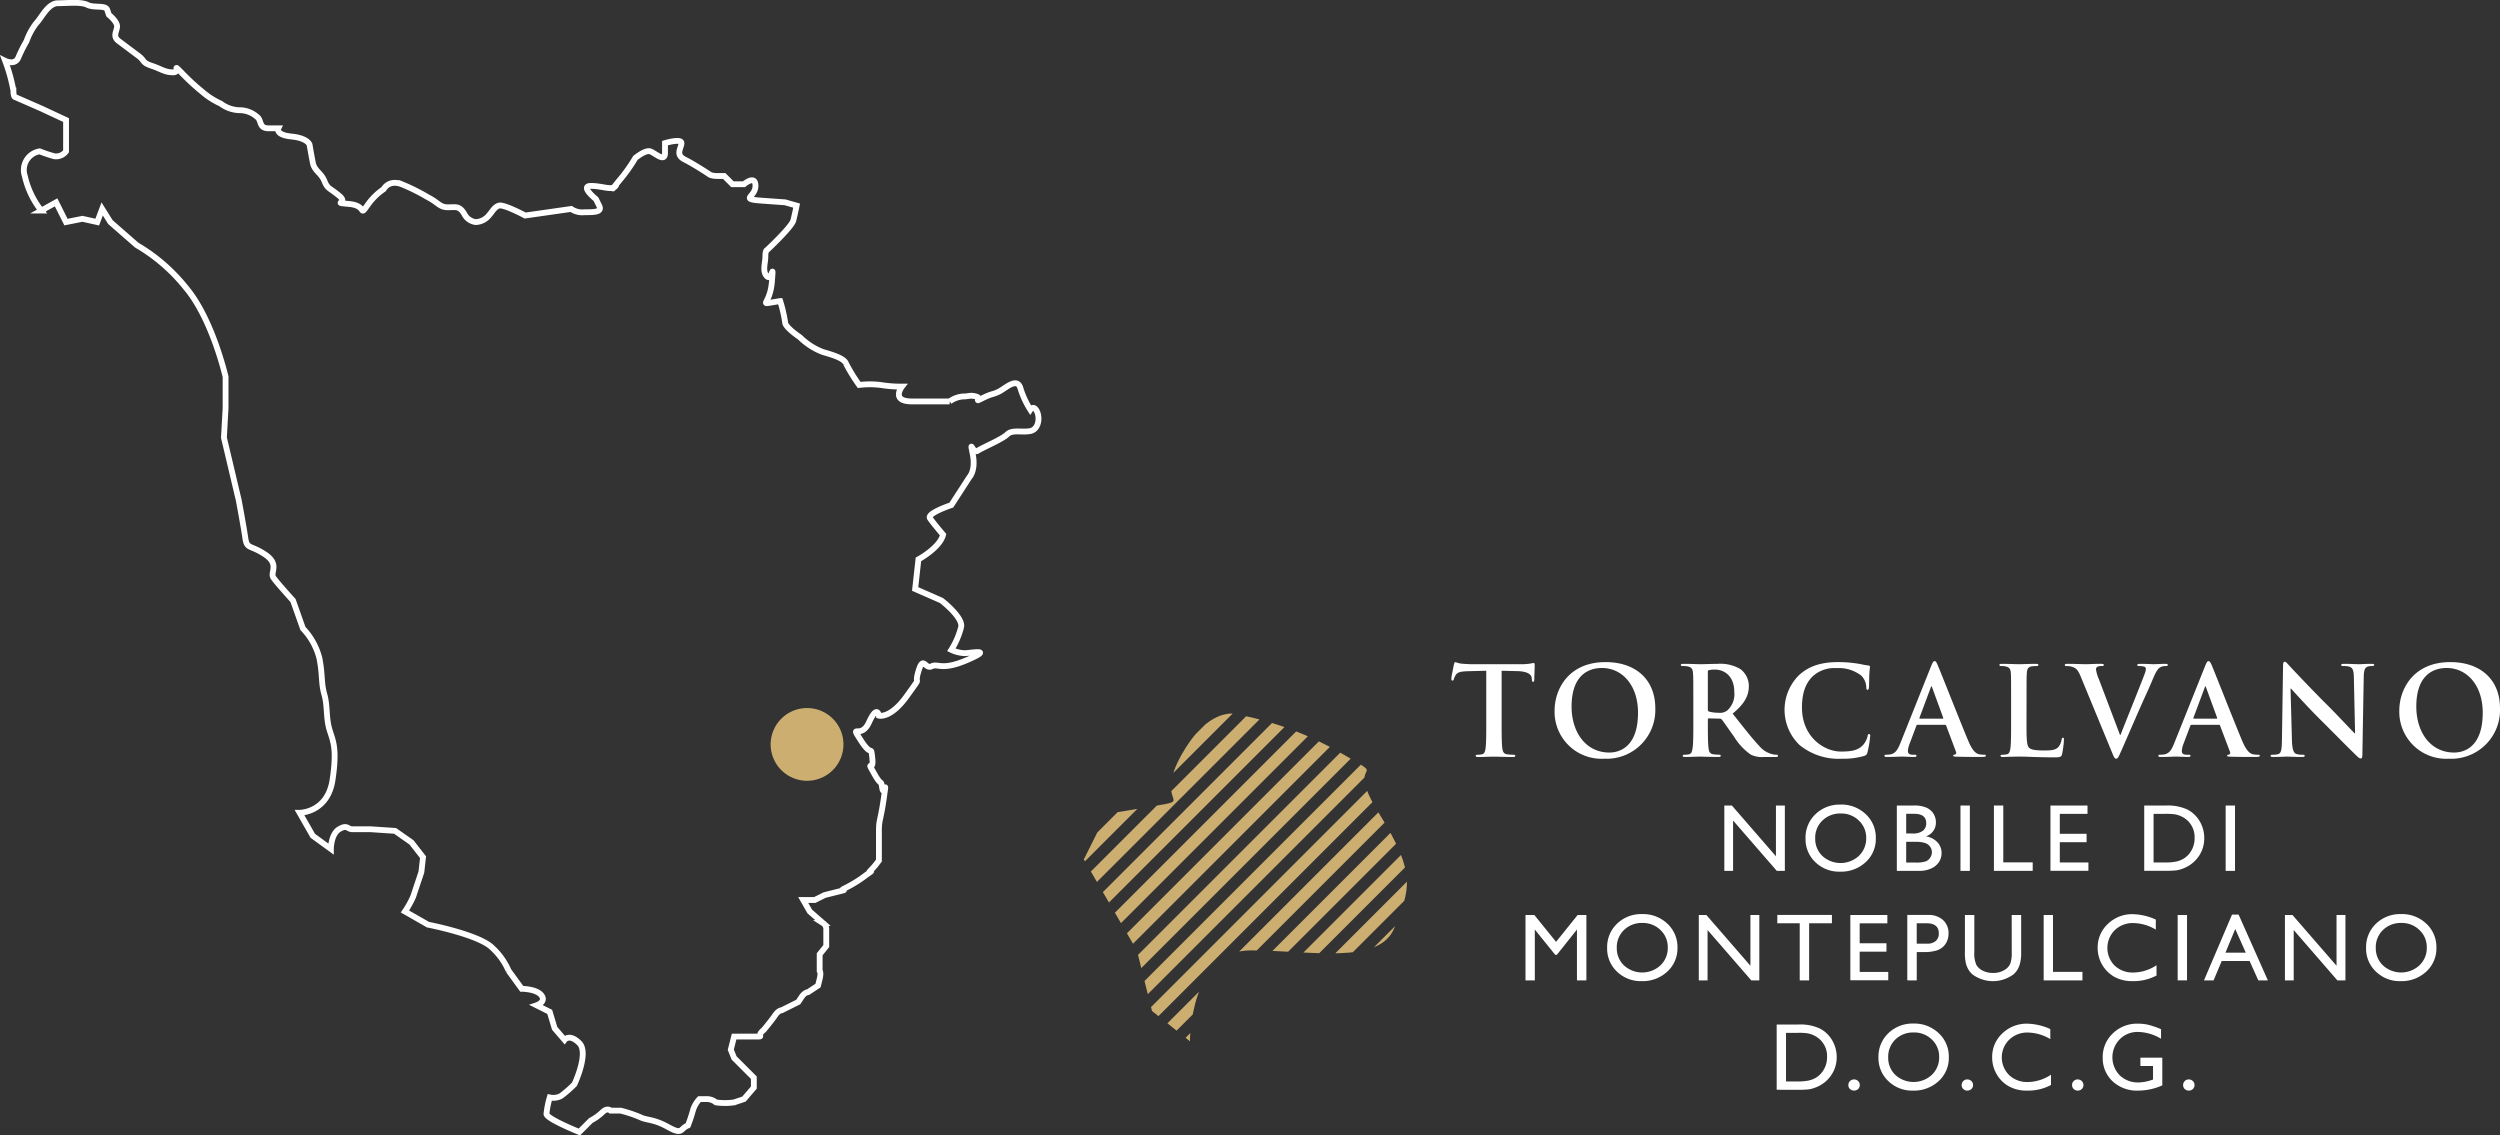 <svg xmlns="http://www.w3.org/2000/svg" xmlns:xlink="http://www.w3.org/1999/xlink" width="429.539" height="195.072" viewBox="0 0 429.539 195.072">
  <rect x="0" y="0" width="429.539" height="195.072" fill="#333333" stroke="none"/>
  <defs>
    <clipPath id="clip-path">
      <path id="Tracciato_3605" data-name="Tracciato 3605" d="M371.939,736.984c-5.211,9.115,2.6,7.815-5.211,9.115l-7.809,1.3-3.9,7.811,9.115,15.624,2.6,10.416,6.517,5.209s0-15.624,10.409-15.624,22.133,2.6,24.736-3.907,3.911-9.113-2.6-19.529,2.6-5.2-6.507-10.418a56.721,56.721,0,0,0-16.927-6.5,4.369,4.369,0,0,0-1.814-.346c-1.973,0-5.288,1.057-8.6,6.85" transform="translate(-355.014 -730.134)" fill="none"/>
    </clipPath>
  </defs>
  <g id="Raggruppa_5313" data-name="Raggruppa 5313" transform="translate(-239.111 -420.41)">
    <g id="Raggruppa_5311" data-name="Raggruppa 5311" transform="translate(-1823 -7538.105)">
      <g id="Raggruppa_4595" data-name="Raggruppa 4595" transform="translate(2063 7959.001)">
        <path id="Tracciato_2153" data-name="Tracciato 2153" d="M-2547.75,921.892v-5.371l-4.241-1.979-4.523-1.978s-.282,0-.282-1.131a30.047,30.047,0,0,0-1.413-5.089s1.7.848,2.261-.566a26.542,26.542,0,0,1,1.412-2.827,11,11,0,0,1,1.7-3.11c.848-.847,1.979-3.392,3.676-3.392s3.958-.283,5.088.282,3.109,0,3.392.848l.282.849s1.414,1.13,1.414,1.978-.848,1.7.282,2.544l3.393,2.544c1.132.848.565,1.13,2.262,1.7s2.262,1.13,3.675,1.13-.284-1.7,1.414,0a39.946,39.946,0,0,0,3.675,3.393,12.95,12.95,0,0,0,3.109,1.979,5.619,5.619,0,0,0,3.11,1.131,4.52,4.52,0,0,1,3.109,1.13c.849.565.283,1.979,1.98,1.979h1.694s-.565,1.13,2.262,1.413,3.11,1.413,3.11,1.413.283,1.7.565,3.11,1.414,1.7,1.979,3.109.848,1.131,2.545,2.545-1.413,1.13,1.7,1.412,1.7,2.262,3.112.284a10.745,10.745,0,0,1,2.825-2.827s.849-1.7,3.11-.848a33.576,33.576,0,0,1,4.523,2.261c1.7.848,1.979,1.7,3.393,1.7s1.979-.283,2.827,1.13a2.535,2.535,0,0,0,1.979,1.413,3.057,3.057,0,0,0,1.979-.848c.848-.848,1.131-1.7,1.98-1.979s4.523,1.7,4.523,1.7l7.915-1.131a3.3,3.3,0,0,0,2.261.565c1.7,0,3.11,0,2.544-1.131l-.565-1.131s-2.828-2.262-.848-2.262,3.675.848,4.241,0-1.7,1.979.563-.848a27.729,27.729,0,0,0,2.829-3.958s1.7-1.413,2.544-1.131,2.544,1.979,2.544.283v-1.7s2.826-.849,2.826,0-1.129,1.979.565,2.826,4.241,2.545,4.241,2.545.282.282,1.413.282h1.131l1.413,1.414h1.98s1.977-1.7,1.977.282-2.825,2.262,1.132,2.545l3.958.282,1.979.566s-.283,1.414-.565,2.545-4.523,5.088-4.523,5.088-.283,0-.283,1.13-.566,2.546.283,3.393,1.131-2.826.848.848-1.979,3.958-.282,3.675l1.7-.282a24.209,24.209,0,0,1,.849,3.675c0,.848,2.543,2.545,2.543,2.545a11.324,11.324,0,0,0,3.96,2.543c1.977.565,3.673,1.131,3.956,1.979a29.781,29.781,0,0,0,2.261,3.675,15.14,15.14,0,0,1,3.676,0,21.934,21.934,0,0,0,3.674.283s-1.978,2.544,1.7,2.544h6.5a4.456,4.456,0,0,1,2.261-.849c1.132,0,1.132-.281,2.261,0s-.565,1.131,1.132.284,1.7-.565,2.827-1.131,3.11-2.544,3.675-.565a14.929,14.929,0,0,0,1.7,3.675s.565-.848,1.131.283.283,3.109-1.131,3.392-3.111-.283-3.958.565-4.24,2.261-5.089,2.827-1.413-2.262-.849.565-.565,3.958-.565,3.958l-3.109,4.806s-4.241,1.413-3.675,2.262,2.26,2.826,2.26,2.826c-.564,2.262-4.24,4.241-4.24,4.241l-.565,5.088,4.521,1.979s3.676,2.828,3.392,4.524a13.877,13.877,0,0,1-1.694,3.958,5.841,5.841,0,0,0,2.261.565c1.13,0,5.089-.848.565,1.13s-5.088.566-6.219,1.131-1.414-1.979-2.261.848.848.283-1.979,4.241-4.806,3.392-4.806,3.392-.283-1.979-1.7,1.131-3.393,0-1.413,3.11,1.7.565,1.978,3.108-1.131,0,.283,2.545,1.131.848,1.414,2.544.848-2.262.282,1.7-.848,3.675-.848,5.654v5.089a12.473,12.473,0,0,1-1.413,1.7c-.848.848,1.13-.566-.848.848a21.473,21.473,0,0,1-3.675,2.262c-1.131.565,1.131,0-1.131.565l-2.262.565-1.7.849h-1.978l1.13,1.978,2.263,1.978a1.226,1.226,0,0,1,.565,1.131v2.826l-1.132,1.414v2.827s.284.283,0,1.413l-.281,1.132-1.7,1.129s-.566,0-1.131.85l-.566.848-2.827,1.413s-.565,0-1.131.848-1.978,2.545-1.978,2.545c-1.415,1.132.282,1.132-1.415,1.132h-3.673l-.567,2.259.567,1.414,3.392,3.392v1.7l-1.7,1.978s-.849.285-1.7.567a11.006,11.006,0,0,1-3.111,0,2.469,2.469,0,0,0-1.7-.567h-1.131a4.824,4.824,0,0,0-1.131,1.982,24.144,24.144,0,0,1-.848,2.543c-1.413.566-.848,1.7-3.393.282s-3.675-1.131-4.8-1.7a22.246,22.246,0,0,0-3.392-1.128h-1.7s-.566-.567-1.414.28a8.7,8.7,0,0,1-1.979,1.413l-1.98,1.979s-5.653-2.261-5.653-3.109a15.952,15.952,0,0,1,.565-2.828,2.777,2.777,0,0,0,1.979-.281,21.244,21.244,0,0,0,2.261-1.979s2.545-5.372.848-7.069-2.543-.564-2.543-.564l-1.7-1.98-.848-2.826-2.261-1.131s1.7-.564.848-1.7-3.392-1.131-3.392-1.131l-2.26-3.11a11.627,11.627,0,0,0-2.828-3.957c-2.261-2.262-11.025-3.958-11.025-3.958l-3.958-2.261a16.313,16.313,0,0,0,1.413-2.545l1.414-4.24.282-2.544-1.979-2.544-2.826-1.979-4.242-.283h-3.109c-.848,0-.848-.849-2.262,0s-1.413,3.392-1.413,3.392l-3.11-2.262-2.262-3.957s4.808,0,5.655-5.654,0-6.784-.566-8.763-.281-3.958-.848-5.937-.282-3.392-.848-6.219a11.451,11.451,0,0,0-2.826-5.089l-1.7-4.806s-2.826-3.109-3.392-3.958,1.131-2.262-1.415-3.958-3.108-.849-3.392-2.827-1.13-6.5-1.13-6.5l-2.544-10.742.282-5.088v-5.372s-2.262-9.894-6.785-15.266a30.379,30.379,0,0,0-8.48-7.351l-4.524-3.957-1.412-2.262-.849,2.262-2.544-.566-2.826.566-1.7-3.393-2.545,1.414a14.793,14.793,0,0,1-2.827-5.937,3.241,3.241,0,0,1,2.544-4.24,23.875,23.875,0,0,0,2.544.849A2.125,2.125,0,0,0-2547.75,921.892Z" transform="translate(2558.21 -896.379)" fill="none" stroke="#fff" stroke-width="1"/>
        <path id="Tracciato_2154" data-name="Tracciato 2154" d="M-2247.527,1177.329a6.251,6.251,0,0,1-6.25,6.25,6.259,6.259,0,0,1-6.258-6.25,6.251,6.251,0,0,1,6.258-6.248,6.243,6.243,0,0,1,6.25,6.248" transform="translate(2391.556 -1049.913)" fill="#ccae71"/>
      </g>
    </g>
    <g id="Raggruppa_5312" data-name="Raggruppa 5312" transform="translate(488.475 534)">
      <g id="Raggruppa_5139" data-name="Raggruppa 5139">
        <path id="Tracciato_3750" data-name="Tracciato 3750" d="M329.038,696.514l-3.154.081c-1.227.045-1.736.151-2.062.617a2.735,2.735,0,0,0-.353.738c-.038.171-.106.254-.23.254-.155,0-.2-.1-.2-.335,0-.338.41-2.265.45-2.434.063-.279.126-.405.248-.405a5.272,5.272,0,0,0,.919.254c.617.063,1.416.108,2.114.108h8.384a9.526,9.526,0,0,0,1.457-.108,4.824,4.824,0,0,1,.57-.1c.153,0,.178.124.178.442,0,.448-.068,1.909-.068,2.458-.023.212-.063.338-.191.338-.164,0-.2-.108-.23-.423l-.018-.23c-.047-.554-.619-1.146-2.5-1.191l-2.672-.061v8.679c0,1.948,0,3.623.108,4.532.065.592.189,1.058.831,1.141a8.74,8.74,0,0,0,1.074.079c.239,0,.342.07.342.176,0,.149-.169.212-.405.212-1.394,0-2.731-.063-3.323-.063-.484,0-1.817.063-2.659.063-.286,0-.432-.063-.432-.212,0-.106.086-.176.342-.176a3.51,3.51,0,0,0,.761-.079c.425-.083.549-.549.615-1.166.106-.885.106-2.56.106-4.507Z" transform="translate(-323.04 -694.861)" fill="#fff"/>
        <path id="Tracciato_3751" data-name="Tracciato 3751" d="M330.92,703.331c0-3.622,2.391-8.3,8.747-8.3,5.268,0,8.553,3.068,8.553,7.92a8.372,8.372,0,0,1-8.767,8.679,8.066,8.066,0,0,1-8.533-8.3m14.332.4c0-4.741-2.731-7.689-6.2-7.689-2.436,0-5.214,1.358-5.214,6.628,0,4.406,2.436,7.9,6.5,7.9,1.484,0,4.913-.72,4.913-6.84" transform="translate(-313.179 -694.861)" fill="#fff"/>
        <path id="Tracciato_3752" data-name="Tracciato 3752" d="M342.7,701.3c0-3.215,0-3.809-.052-4.487-.036-.718-.214-1.056-.91-1.207a4.234,4.234,0,0,0-.819-.065c-.243,0-.367-.038-.367-.189s.151-.189.468-.189c1.126,0,2.458.063,2.907.063.716,0,2.326-.063,2.981-.063a6.76,6.76,0,0,1,3.893.909,3.654,3.654,0,0,1,1.439,2.9c0,1.565-.657,3.008-2.787,4.741,1.884,2.371,3.339,4.255,4.586,5.568a4.192,4.192,0,0,0,2.373,1.439,2.982,2.982,0,0,0,.592.061c.171,0,.248.065.248.173,0,.169-.14.212-.392.212h-2.015a4.355,4.355,0,0,1-2.265-.4,10.361,10.361,0,0,1-2.9-3.116c-.844-1.162-1.815-2.605-2.092-2.92a.443.443,0,0,0-.383-.149l-1.846-.045c-.1,0-.162.045-.162.173v.295c0,1.968,0,3.643.106,4.53.056.615.187,1.078.82,1.166a10.333,10.333,0,0,0,1.04.079c.167,0,.254.065.254.173,0,.151-.146.212-.423.212-1.223,0-2.8-.061-3.114-.061-.4,0-1.731.061-2.585.061-.272,0-.419-.061-.419-.212,0-.108.083-.173.336-.173a3.638,3.638,0,0,0,.763-.079c.425-.088.529-.552.615-1.166.113-.887.113-2.562.113-4.512Zm2.495,1.673c0,.232.043.32.187.383a5.593,5.593,0,0,0,1.61.209,2.1,2.1,0,0,0,1.5-.36,3.727,3.727,0,0,0,1.25-3.172c0-3.01-1.986-3.877-3.235-3.877a4.549,4.549,0,0,0-1.126.088c-.144.043-.187.122-.187.295Z" transform="translate(-301.125 -694.695)" fill="#fff"/>
        <path id="Tracciato_3753" data-name="Tracciato 3753" d="M351.093,709.322a8.383,8.383,0,0,1-.144-12.045c1.517-1.4,3.532-2.247,6.689-2.247a21.084,21.084,0,0,1,3.069.212c.8.106,1.477.3,2.114.362.241.018.324.126.324.255,0,.169-.07.419-.106,1.159-.047.7-.027,1.866-.068,2.29-.023.315-.07.486-.257.486-.164,0-.2-.171-.2-.464a3.015,3.015,0,0,0-.831-1.948,6.31,6.31,0,0,0-4.3-1.317,5.485,5.485,0,0,0-3.976,1.317c-1.551,1.414-1.945,3.429-1.945,5.482,0,5.036,3.83,7.535,6.666,7.535,1.884,0,3.028-.212,3.877-1.184a3.51,3.51,0,0,0,.714-1.4c.061-.336.106-.421.277-.421.153,0,.194.146.194.318a19.879,19.879,0,0,1-.471,2.814.752.752,0,0,1-.549.617,12.345,12.345,0,0,1-3.807.486,10.6,10.6,0,0,1-7.265-2.308" transform="translate(-291.218 -694.861)" fill="#fff"/>
        <path id="Tracciato_3754" data-name="Tracciato 3754" d="M361.763,705.9c-.1,0-.144.043-.191.169l-1.137,3.026a4.1,4.1,0,0,0-.315,1.294c0,.381.185.651.842.651h.32c.252,0,.315.045.315.173,0,.169-.131.209-.351.209-.687,0-1.594-.061-2.249-.061-.234,0-1.4.061-2.5.061-.275,0-.4-.041-.4-.209,0-.128.088-.173.257-.173A5.485,5.485,0,0,0,357,711c.968-.128,1.376-.847,1.808-1.907l5.306-13.295c.257-.612.378-.846.59-.846s.322.191.527.68c.516,1.164,3.9,9.8,5.259,13.017.8,1.9,1.409,2.2,1.86,2.31a4.407,4.407,0,0,0,.885.079c.171,0,.281.022.281.173,0,.169-.191.209-.979.209-.759,0-2.31,0-4-.041-.383-.02-.639-.02-.639-.169,0-.128.09-.173.3-.187a.35.35,0,0,0,.185-.488l-1.684-4.491a.21.21,0,0,0-.221-.146Zm4.323-1.058c.11,0,.131-.063.11-.128l-1.909-5.228c-.023-.086-.043-.191-.108-.191s-.108.106-.131.191l-1.943,5.21c-.02.083,0,.146.086.146Z" transform="translate(-281.677 -694.955)" fill="#fff"/>
        <path id="Tracciato_3755" data-name="Tracciato 3755" d="M369.522,705.026c0,2.708,0,4.172.444,4.555.36.318.916.464,2.56.464,1.126,0,1.954-.023,2.481-.594a2.613,2.613,0,0,0,.547-1.27c.025-.189.061-.318.234-.318.149,0,.169.1.169.363a16.217,16.217,0,0,1-.317,2.434c-.122.464-.234.57-1.333.57-1.52,0-2.627-.043-3.573-.063-.959-.043-1.716-.063-2.587-.063-.234,0-.7,0-1.2.02-.486,0-1.038.043-1.466.043-.27,0-.423-.063-.423-.209,0-.108.085-.176.342-.176a3.4,3.4,0,0,0,.759-.081c.428-.083.529-.549.617-1.164.1-.887.1-2.56.1-4.51V701.3c0-3.215,0-3.807-.041-4.487-.045-.721-.207-1.058-.905-1.207a3.189,3.189,0,0,0-.7-.063c-.239,0-.362-.043-.362-.191s.149-.189.47-.189c.991,0,2.323.063,2.9.063.507,0,2.055-.063,2.879-.063.3,0,.446.043.446.189s-.126.191-.385.191a5.417,5.417,0,0,0-.82.063c-.576.106-.743.468-.783,1.207-.045.68-.045,1.272-.045,4.487Z" transform="translate(-270.702 -694.695)" fill="#fff"/>
        <path id="Tracciato_3756" data-name="Tracciato 3756" d="M372.541,697.236c-.484-1.162-.847-1.4-1.608-1.61a3.293,3.293,0,0,0-.826-.083c-.191,0-.25-.061-.25-.191,0-.167.23-.189.552-.189,1.121,0,2.326.063,3.064.063.534,0,1.549-.063,2.6-.063.263,0,.493.043.493.189s-.133.191-.322.191a1.544,1.544,0,0,0-.829.149.511.511,0,0,0-.2.446,6.273,6.273,0,0,0,.482,1.628l3.641,9.609h.088c.907-2.328,3.67-9.143,4.17-10.541a2.511,2.511,0,0,0,.189-.783.4.4,0,0,0-.275-.4,2.86,2.86,0,0,0-.849-.106c-.191,0-.36-.02-.36-.166,0-.171.2-.214.6-.214,1.054,0,1.943.063,2.218.063.358,0,1.353-.063,1.992-.063.281,0,.441.043.441.189s-.124.191-.338.191a1.792,1.792,0,0,0-1.029.257c-.284.189-.6.549-1.171,1.9-.828,1.988-1.4,3.132-2.544,5.734-1.349,3.093-2.348,5.4-2.814,6.461-.552,1.225-.678,1.565-.97,1.565s-.4-.3-.808-1.29Z" transform="translate(-264.454 -694.696)" fill="#fff"/>
        <path id="Tracciato_3757" data-name="Tracciato 3757" d="M382.671,705.9c-.1,0-.142.043-.189.169l-1.144,3.026a4.166,4.166,0,0,0-.315,1.294c0,.381.189.651.847.651h.313c.259,0,.326.045.326.173,0,.169-.135.209-.365.209-.678,0-1.587-.061-2.24-.061-.239,0-1.4.061-2.508.061-.272,0-.4-.041-.4-.209,0-.128.088-.173.252-.173a5.505,5.505,0,0,0,.657-.038c.97-.128,1.376-.847,1.8-1.907l5.318-13.295c.248-.612.381-.846.592-.846.189,0,.313.191.536.68.5,1.164,3.886,9.8,5.241,13.017.8,1.9,1.414,2.2,1.857,2.31a4.506,4.506,0,0,0,.894.079c.173,0,.277.022.277.173,0,.169-.189.209-.975.209-.763,0-2.305,0-4-.041-.378-.02-.637-.02-.637-.169,0-.128.086-.173.3-.187a.347.347,0,0,0,.189-.488l-1.7-4.491a.2.2,0,0,0-.212-.146Zm4.32-1.058c.106,0,.124-.063.106-.128l-1.909-5.228c-.02-.086-.038-.191-.1-.191s-.108.106-.128.191l-1.945,5.21c-.02.083,0,.146.083.146Z" transform="translate(-255.516 -694.955)" fill="#fff"/>
        <path id="Tracciato_3758" data-name="Tracciato 3758" d="M389.226,708.488c.05,1.652.32,2.2.738,2.348a3.239,3.239,0,0,0,1.1.146c.236,0,.36.045.36.173,0,.169-.187.209-.484.209-1.38,0-2.222-.061-2.625-.061-.2,0-1.189.061-2.287.061-.275,0-.468-.016-.468-.209,0-.128.135-.173.338-.173a3.427,3.427,0,0,0,.955-.106c.552-.167.637-.779.66-2.621l.187-12.531c0-.428.065-.723.272-.723.236,0,.428.275.788.657.25.275,3.467,3.726,6.556,6.8,1.45,1.436,4.307,4.487,4.66,4.829h.1l-.207-9.51c-.018-1.29-.207-1.7-.716-1.907a3.507,3.507,0,0,0-1.126-.126c-.252,0-.34-.061-.34-.189,0-.171.239-.189.549-.189,1.1,0,2.121.063,2.564.063.234,0,1.036-.063,2.078-.063.272,0,.489.018.489.189,0,.128-.128.189-.387.189a2.292,2.292,0,0,0-.637.065c-.592.169-.756.613-.781,1.8l-.234,13.362c0,.459-.083.655-.272.655-.232,0-.486-.234-.716-.468-1.337-1.272-4.048-4.044-6.25-6.225-2.3-2.287-4.658-4.935-5.043-5.333h-.061Z" transform="translate(-244.8 -694.896)" fill="#fff"/>
        <path id="Tracciato_3759" data-name="Tracciato 3759" d="M395.385,703.331c0-3.622,2.393-8.3,8.744-8.3,5.27,0,8.555,3.068,8.555,7.92a8.369,8.369,0,0,1-8.765,8.679,8.068,8.068,0,0,1-8.535-8.3m14.332.4c0-4.741-2.729-7.689-6.2-7.689-2.436,0-5.212,1.358-5.212,6.628,0,4.406,2.436,7.9,6.5,7.9,1.486,0,4.913-.72,4.913-6.84" transform="translate(-232.509 -694.861)" fill="#fff"/>
      </g>
      <path id="Tracciato_3760" data-name="Tracciato 3760" d="M352.742,705.976h1.531V717.2h-1.387l-7.508-8.647V717.2h-1.506V705.976h1.3l7.567,8.719Z" transform="translate(-296.971 -681.164)" fill="#fff"/>
      <path id="Tracciato_3761" data-name="Tracciato 3761" d="M356.082,705.9a6.069,6.069,0,0,1,4.332,1.65,5.466,5.466,0,0,1,1.733,4.131A5.36,5.36,0,0,1,360.4,715.8a6.189,6.189,0,0,1-4.406,1.63,5.852,5.852,0,0,1-4.235-1.63,5.443,5.443,0,0,1-1.688-4.079,5.547,5.547,0,0,1,1.707-4.163,5.943,5.943,0,0,1,4.307-1.65m.061,1.531a4.348,4.348,0,0,0-3.168,1.2,4.1,4.1,0,0,0-1.245,3.08,4.053,4.053,0,0,0,1.245,3.024,4.629,4.629,0,0,0,6.261-.029,4.1,4.1,0,0,0,1.256-3.057,4.005,4.005,0,0,0-1.256-3,4.285,4.285,0,0,0-3.093-1.22" transform="translate(-289.217 -681.255)" fill="#fff"/>
      <path id="Tracciato_3762" data-name="Tracciato 3762" d="M360.837,717.2h-3.8V705.976h2.947a5.039,5.039,0,0,1,2.161.376,2.762,2.762,0,0,1,1.191,1.027,2.8,2.8,0,0,1,.414,1.515,2.45,2.45,0,0,1-1.711,2.373A3.486,3.486,0,0,1,364,712.275a2.648,2.648,0,0,1,.721,1.864,2.725,2.725,0,0,1-.439,1.535,3.149,3.149,0,0,1-1.3,1.1,4.78,4.78,0,0,1-2.143.426m-.813-9.8h-1.382v3.377h1.072a2.729,2.729,0,0,0,1.83-.491,1.611,1.611,0,0,0,.538-1.27c0-1.078-.68-1.616-2.058-1.616m.124,4.807h-1.506v3.562h1.585a5.085,5.085,0,0,0,1.783-.2,1.587,1.587,0,0,0,.759-.637,1.678,1.678,0,0,0,.288-.932,1.6,1.6,0,0,0-.3-.943,1.752,1.752,0,0,0-.86-.637,5.3,5.3,0,0,0-1.747-.207" transform="translate(-280.495 -681.164)" fill="#fff"/>
      <rect id="Rettangolo_1681" data-name="Rettangolo 1681" width="1.612" height="11.228" transform="translate(87.475 24.813)" fill="#fff"/>
      <path id="Tracciato_3763" data-name="Tracciato 3763" d="M364.447,705.976h1.61v9.766h5.054V717.2h-6.664Z" transform="translate(-271.225 -681.164)" fill="#fff"/>
      <path id="Tracciato_3764" data-name="Tracciato 3764" d="M368.761,705.976h6.365v1.43h-4.757v3.424h4.6v1.441h-4.6v3.485h4.915v1.432h-6.522Z" transform="translate(-265.826 -681.164)" fill="#fff"/>
      <path id="Tracciato_3765" data-name="Tracciato 3765" d="M375.917,717.186v-11.21h3.789a8.025,8.025,0,0,1,3.625.685,5.263,5.263,0,0,1,2.123,2.022,5.652,5.652,0,0,1,.777,2.911,5.564,5.564,0,0,1-.421,2.152,5.645,5.645,0,0,1-3.143,3.024,5.7,5.7,0,0,1-1.164.335,15.924,15.924,0,0,1-2.033.081Zm3.618-9.78h-2.01v8.35h2.06a8.336,8.336,0,0,0,1.873-.164,4.307,4.307,0,0,0,1.11-.419,3.984,3.984,0,0,0,.819-.619,4.182,4.182,0,0,0,1.187-3.051,3.879,3.879,0,0,0-2.251-3.645,4.341,4.341,0,0,0-1.11-.365,10.942,10.942,0,0,0-1.677-.088" transform="translate(-256.871 -681.164)" fill="#fff"/>
      <rect id="Rettangolo_1682" data-name="Rettangolo 1682" width="1.607" height="11.228" transform="translate(133.04 24.813)" fill="#fff"/>
      <path id="Tracciato_3766" data-name="Tracciato 3766" d="M337.656,714.331h1.506v11.23h-1.621v-8.735l-3.449,4.338H333.8l-3.5-4.338v8.735H328.7v-11.23h1.52l3.733,4.611Z" transform="translate(-315.96 -670.708)" fill="#fff"/>
      <path id="Tracciato_3767" data-name="Tracciato 3767" d="M340.941,714.26a6.065,6.065,0,0,1,4.336,1.646,5.473,5.473,0,0,1,1.736,4.134,5.386,5.386,0,0,1-1.756,4.111,6.192,6.192,0,0,1-4.4,1.63,5.871,5.871,0,0,1-4.235-1.63,5.426,5.426,0,0,1-1.693-4.079,5.54,5.54,0,0,1,1.707-4.165,5.949,5.949,0,0,1,4.3-1.646m.068,1.526a4.381,4.381,0,0,0-3.172,1.2,4.121,4.121,0,0,0-1.247,3.08,4.049,4.049,0,0,0,1.252,3.024,4.63,4.63,0,0,0,6.259-.027,4.1,4.1,0,0,0,1.252-3.06,4.014,4.014,0,0,0-1.252-3,4.285,4.285,0,0,0-3.091-1.218" transform="translate(-308.161 -670.797)" fill="#fff"/>
      <path id="Tracciato_3768" data-name="Tracciato 3768" d="M350.793,714.331h1.531v11.23h-1.385l-7.508-8.648v8.648h-1.506v-11.23h1.3l7.569,8.72Z" transform="translate(-299.408 -670.708)" fill="#fff"/>
      <path id="Tracciato_3769" data-name="Tracciato 3769" d="M347.917,714.325H357.3v1.427h-3.917v9.816h-1.617v-9.816h-3.852Z" transform="translate(-291.91 -670.716)" fill="#fff"/>
      <path id="Tracciato_3770" data-name="Tracciato 3770" d="M353.49,714.331h6.36v1.432h-4.755v3.424h4.6v1.439h-4.6v3.49h4.91v1.427H353.49Z" transform="translate(-284.936 -670.708)" fill="#fff"/>
      <path id="Tracciato_3771" data-name="Tracciato 3771" d="M357.836,725.567V714.326H361.4a3.675,3.675,0,0,1,2.569.869,3,3,0,0,1,.952,2.328,3.163,3.163,0,0,1-.486,1.734,2.8,2.8,0,0,1-1.342,1.1,6.826,6.826,0,0,1-2.447.344h-1.186v4.87Zm3.278-9.814h-1.659v3.512h1.756a2.243,2.243,0,0,0,1.513-.462,1.669,1.669,0,0,0,.527-1.321c0-1.148-.711-1.729-2.137-1.729" transform="translate(-279.497 -670.715)" fill="#fff"/>
      <path id="Tracciato_3772" data-name="Tracciato 3772" d="M370.275,714.331H371.9v6.376a7.075,7.075,0,0,1-.2,1.952,4.039,4.039,0,0,1-.457,1.1,3.58,3.58,0,0,1-.68.783,5.926,5.926,0,0,1-7.009.011,3.506,3.506,0,0,1-.682-.795,4.089,4.089,0,0,1-.455-1.074,7.759,7.759,0,0,1-.182-1.99v-6.36h1.617v6.376a4.793,4.793,0,0,0,.356,2.2,2.635,2.635,0,0,0,1.105.993,3.808,3.808,0,0,0,1.747.376,3.532,3.532,0,0,0,2.33-.75,2.268,2.268,0,0,0,.678-.946,5.624,5.624,0,0,0,.212-1.873Z" transform="translate(-273.997 -670.708)" fill="#fff"/>
      <path id="Tracciato_3773" data-name="Tracciato 3773" d="M368.244,714.331h1.6V724.1h5.061v1.461h-6.662Z" transform="translate(-266.473 -670.708)" fill="#fff"/>
      <path id="Tracciato_3774" data-name="Tracciato 3774" d="M382.476,723.038v1.77a8.446,8.446,0,0,1-4.084.964,6.3,6.3,0,0,1-3.195-.756,5.7,5.7,0,0,1-2.832-4.951,5.491,5.491,0,0,1,1.749-4.122,5.976,5.976,0,0,1,4.309-1.675,10.128,10.128,0,0,1,3.931.925v1.727a7.756,7.756,0,0,0-3.848-1.126,4.457,4.457,0,0,0-3.208,1.222,4.316,4.316,0,0,0-.02,6.085,4.478,4.478,0,0,0,3.213,1.191,7.305,7.305,0,0,0,3.985-1.254" transform="translate(-261.316 -670.788)" fill="#fff"/>
      <rect id="Rettangolo_1683" data-name="Rettangolo 1683" width="1.607" height="11.23" transform="translate(124.794 43.623)" fill="#fff"/>
      <path id="Tracciato_3775" data-name="Tracciato 3775" d="M385.3,714.3h1.132l5.027,11.3h-1.641l-1.5-3.327h-4.791l-1.4,3.327h-1.648Zm2.362,6.536-1.808-4.066-1.682,4.066Z" transform="translate(-251.167 -670.745)" fill="#fff"/>
      <path id="Tracciato_3776" data-name="Tracciato 3776" d="M395.522,714.331h1.531v11.23h-1.387l-7.5-8.648v8.648h-1.508v-11.23h1.3l7.567,8.72Z" transform="translate(-243.435 -670.708)" fill="#fff"/>
      <path id="Tracciato_3777" data-name="Tracciato 3777" d="M398.868,714.26a6.037,6.037,0,0,1,4.329,1.646,5.455,5.455,0,0,1,1.734,4.134,5.374,5.374,0,0,1-1.752,4.111,6.2,6.2,0,0,1-4.4,1.63,5.842,5.842,0,0,1-4.23-1.63,5.407,5.407,0,0,1-1.7-4.079,5.559,5.559,0,0,1,1.709-4.165,5.961,5.961,0,0,1,4.311-1.646m.061,1.526a4.365,4.365,0,0,0-3.17,1.2,4.117,4.117,0,0,0-1.243,3.08,4.045,4.045,0,0,0,1.247,3.024,4.624,4.624,0,0,0,6.254-.027,4.071,4.071,0,0,0,1.261-3.06,3.989,3.989,0,0,0-1.261-3,4.28,4.28,0,0,0-3.089-1.218" transform="translate(-235.684 -670.797)" fill="#fff"/>
      <path id="Tracciato_3778" data-name="Tracciato 3778" d="M347.868,733.9V722.687h3.78a7.954,7.954,0,0,1,3.631.691A5.168,5.168,0,0,1,357.4,725.4a5.677,5.677,0,0,1,.781,2.911,5.5,5.5,0,0,1-.428,2.15,5.605,5.605,0,0,1-3.15,3.026,5.449,5.449,0,0,1-1.157.335,16.135,16.135,0,0,1-2.026.083Zm3.613-9.78h-2.008v8.35h2.056a8.308,8.308,0,0,0,1.875-.167,4.188,4.188,0,0,0,1.114-.421,3.764,3.764,0,0,0,.815-.619,4.17,4.17,0,0,0,1.191-3.048,3.861,3.861,0,0,0-1.222-2.949,4.067,4.067,0,0,0-1.031-.7,4.171,4.171,0,0,0-1.11-.365,11.081,11.081,0,0,0-1.68-.086" transform="translate(-291.971 -660.252)" fill="#fff"/>
      <path id="Tracciato_3779" data-name="Tracciato 3779" d="M354.31,726.879a.963.963,0,0,1,.7.281.925.925,0,0,1,.29.691.9.9,0,0,1-.286.675.99.99,0,0,1-.707.27.975.975,0,0,1-.691-.27.9.9,0,0,1-.279-.675.932.932,0,0,1,.279-.691.948.948,0,0,1,.691-.281" transform="translate(-285.123 -655.006)" fill="#fff"/>
      <path id="Tracciato_3780" data-name="Tracciato 3780" d="M361.655,722.615a6.054,6.054,0,0,1,4.329,1.65,5.462,5.462,0,0,1,1.74,4.129,5.372,5.372,0,0,1-1.747,4.111,6.219,6.219,0,0,1-4.411,1.63,5.84,5.84,0,0,1-4.232-1.63,5.434,5.434,0,0,1-1.7-4.075,5.545,5.545,0,0,1,1.711-4.165,5.95,5.95,0,0,1,4.309-1.65m.059,1.531a4.365,4.365,0,0,0-3.168,1.2,4.127,4.127,0,0,0-1.238,3.082,4.047,4.047,0,0,0,1.241,3.021,4.636,4.636,0,0,0,6.261-.025,4.1,4.1,0,0,0,1.256-3.062,4.013,4.013,0,0,0-1.256-3,4.3,4.3,0,0,0-3.1-1.216" transform="translate(-282.251 -660.342)" fill="#fff"/>
      <path id="Tracciato_3781" data-name="Tracciato 3781" d="M362.958,726.879a.978.978,0,0,1,.7.281.936.936,0,0,1,.284.691.885.885,0,0,1-.284.675.987.987,0,0,1-.7.27.954.954,0,0,1-.693-.27.906.906,0,0,1-.279-.675.941.941,0,0,1,.279-.691.928.928,0,0,1,.693-.281" transform="translate(-274.305 -655.006)" fill="#fff"/>
      <path id="Tracciato_3782" data-name="Tracciato 3782" d="M374.421,731.393v1.767a8.34,8.34,0,0,1-4.079.964,6.248,6.248,0,0,1-3.19-.754,5.466,5.466,0,0,1-2.073-2.082,5.61,5.61,0,0,1-.765-2.868,5.492,5.492,0,0,1,1.747-4.122,6,6,0,0,1,4.316-1.673,10.076,10.076,0,0,1,3.924.923v1.727a7.763,7.763,0,0,0-3.85-1.126,4.428,4.428,0,0,0-3.2,1.22,4.275,4.275,0,0,0-.02,6.088,4.442,4.442,0,0,0,3.2,1.191,7.271,7.271,0,0,0,3.985-1.254" transform="translate(-271.393 -660.331)" fill="#fff"/>
      <path id="Tracciato_3783" data-name="Tracciato 3783" d="M371.379,726.879a.967.967,0,0,1,.7.281.94.94,0,0,1,.288.691.911.911,0,0,1-.286.675.992.992,0,0,1-.7.27.96.96,0,0,1-.691-.27.879.879,0,0,1-.277-.675.913.913,0,0,1,.277-.691.934.934,0,0,1,.691-.281" transform="translate(-263.761 -655.006)" fill="#fff"/>
      <path id="Tracciato_3784" data-name="Tracciato 3784" d="M379.223,728.465h3.764v4.759a10.2,10.2,0,0,1-4.107.9,6.115,6.115,0,0,1-4.464-1.625,5.424,5.424,0,0,1-1.666-4.019,5.57,5.57,0,0,1,1.731-4.183,5.971,5.971,0,0,1,4.334-1.673,7.64,7.64,0,0,1,1.8.2,15.076,15.076,0,0,1,2.157.752v1.641a7.915,7.915,0,0,0-3.992-1.171,4.258,4.258,0,0,0-3.1,1.254,4.433,4.433,0,0,0,0,6.207,4.5,4.5,0,0,0,3.246,1.216,7.546,7.546,0,0,0,2.308-.446l.158-.045V729.9h-2.166Z" transform="translate(-260.834 -660.332)" fill="#fff"/>
      <path id="Tracciato_3785" data-name="Tracciato 3785" d="M379.854,726.879a.973.973,0,0,1,.707.281.936.936,0,0,1,.284.691.914.914,0,0,1-.279.675.993.993,0,0,1-.711.27.97.97,0,0,1-.689-.27.906.906,0,0,1-.279-.675.957.957,0,0,1,.968-.973" transform="translate(-253.156 -655.006)" fill="#fff"/>
    </g>
    <g id="Raggruppa_5122" data-name="Raggruppa 5122" transform="translate(425.323 543)">
      <g id="Raggruppa_5121" data-name="Raggruppa 5121" clip-path="url(#clip-path)">
        <line id="Linea_3510" data-name="Linea 3510" y1="92.119" x2="92.121" transform="translate(-52.267 -49.302)" fill="#fff" stroke="#ccae71" stroke-miterlimit="10" stroke-width="2"/>
        <line id="Linea_3512" data-name="Linea 3512" y1="92.119" x2="92.121" transform="translate(-49.465 -46.501)" fill="#fff" stroke="#ccae71" stroke-miterlimit="10" stroke-width="2"/>
        <line id="Linea_3514" data-name="Linea 3514" y1="92.119" x2="92.117" transform="translate(-46.658 -43.701)" fill="#fff" stroke="#ccae71" stroke-miterlimit="10" stroke-width="2"/>
        <line id="Linea_3516" data-name="Linea 3516" y1="92.117" x2="92.123" transform="translate(-43.859 -40.896)" fill="#fff" stroke="#ccae71" stroke-miterlimit="10" stroke-width="2"/>
        <line id="Linea_3518" data-name="Linea 3518" y1="92.119" x2="92.125" transform="translate(-41.058 -38.096)" fill="#fff" stroke="#ccae71" stroke-miterlimit="10" stroke-width="2"/>
        <line id="Linea_3520" data-name="Linea 3520" y1="92.119" x2="92.117" transform="translate(-38.254 -35.291)" fill="#fff" stroke="#ccae71" stroke-miterlimit="10" stroke-width="2"/>
        <line id="Linea_3522" data-name="Linea 3522" y1="92.123" x2="92.129" transform="translate(-35.457 -32.491)" fill="#fff" stroke="#ccae71" stroke-miterlimit="10" stroke-width="2"/>
        <line id="Linea_3524" data-name="Linea 3524" y1="92.117" x2="92.121" transform="translate(-32.65 -29.685)" fill="#fff" stroke="#ccae71" stroke-miterlimit="10" stroke-width="2"/>
        <line id="Linea_3526" data-name="Linea 3526" y1="92.121" x2="92.129" transform="translate(-29.853 -26.887)" fill="#fff" stroke="#ccae71" stroke-miterlimit="10" stroke-width="2"/>
        <line id="Linea_3528" data-name="Linea 3528" y1="92.119" x2="92.121" transform="translate(-27.045 -24.084)" fill="#fff" stroke="#ccae71" stroke-miterlimit="10" stroke-width="2"/>
        <line id="Linea_3530" data-name="Linea 3530" y1="92.121" x2="92.123" transform="translate(-24.244 -21.281)" fill="#fff" stroke="#ccae71" stroke-miterlimit="10" stroke-width="2"/>
        <line id="Linea_3532" data-name="Linea 3532" y1="92.119" x2="92.117" transform="translate(-21.437 -18.478)" fill="#fff" stroke="#ccae71" stroke-miterlimit="10" stroke-width="2"/>
        <line id="Linea_3534" data-name="Linea 3534" y1="92.117" x2="92.125" transform="translate(-18.64 -15.674)" fill="#fff" stroke="#ccae71" stroke-miterlimit="10" stroke-width="2"/>
        <line id="Linea_3536" data-name="Linea 3536" y1="92.119" x2="92.123" transform="translate(-15.836 -12.874)" fill="#fff" stroke="#ccae71" stroke-miterlimit="10" stroke-width="2"/>
        <line id="Linea_3538" data-name="Linea 3538" y1="92.119" x2="92.123" transform="translate(-13.035 -10.072)" fill="#fff" stroke="#ccae71" stroke-miterlimit="10" stroke-width="2"/>
        <line id="Linea_3540" data-name="Linea 3540" y1="92.125" x2="92.125" transform="translate(-10.234 -7.273)" fill="#fff" stroke="#ccae71" stroke-miterlimit="10" stroke-width="2"/>
        <line id="Linea_3542" data-name="Linea 3542" y1="92.119" x2="92.121" transform="translate(-7.431 -4.466)" fill="#fff" stroke="#ccae71" stroke-miterlimit="10" stroke-width="2"/>
        <line id="Linea_3544" data-name="Linea 3544" y1="92.119" x2="92.125" transform="translate(-4.627 -1.667)" fill="#fff" stroke="#ccae71" stroke-miterlimit="10" stroke-width="2"/>
        <line id="Linea_3546" data-name="Linea 3546" y1="92.119" x2="92.117" transform="translate(-1.824 1.139)" fill="#fff" stroke="#ccae71" stroke-miterlimit="10" stroke-width="2"/>
        <line id="Linea_3548" data-name="Linea 3548" y1="92.121" x2="92.131" transform="translate(0.971 3.938)" fill="#fff" stroke="#ccae71" stroke-miterlimit="10" stroke-width="2"/>
        <line id="Linea_3550" data-name="Linea 3550" y1="92.119" x2="92.117" transform="translate(3.784 6.743)" fill="#fff" stroke="#ccae71" stroke-miterlimit="10" stroke-width="2"/>
        <line id="Linea_3552" data-name="Linea 3552" y1="92.119" x2="92.123" transform="translate(6.58 9.544)" fill="#fff" stroke="#ccae71" stroke-miterlimit="10" stroke-width="2"/>
        <line id="Linea_3554" data-name="Linea 3554" y1="92.117" x2="92.117" transform="translate(9.387 12.348)" fill="#fff" stroke="#ccae71" stroke-miterlimit="10" stroke-width="2"/>
        <line id="Linea_3556" data-name="Linea 3556" y1="92.121" x2="92.117" transform="translate(12.186 15.149)" fill="#fff" stroke="#ccae71" stroke-miterlimit="10" stroke-width="2"/>
        <line id="Linea_3558" data-name="Linea 3558" y1="92.119" x2="92.125" transform="translate(14.988 17.952)" fill="#fff" stroke="#ccae71" stroke-miterlimit="10" stroke-width="2"/>
      </g>
    </g>
  </g>
</svg>
